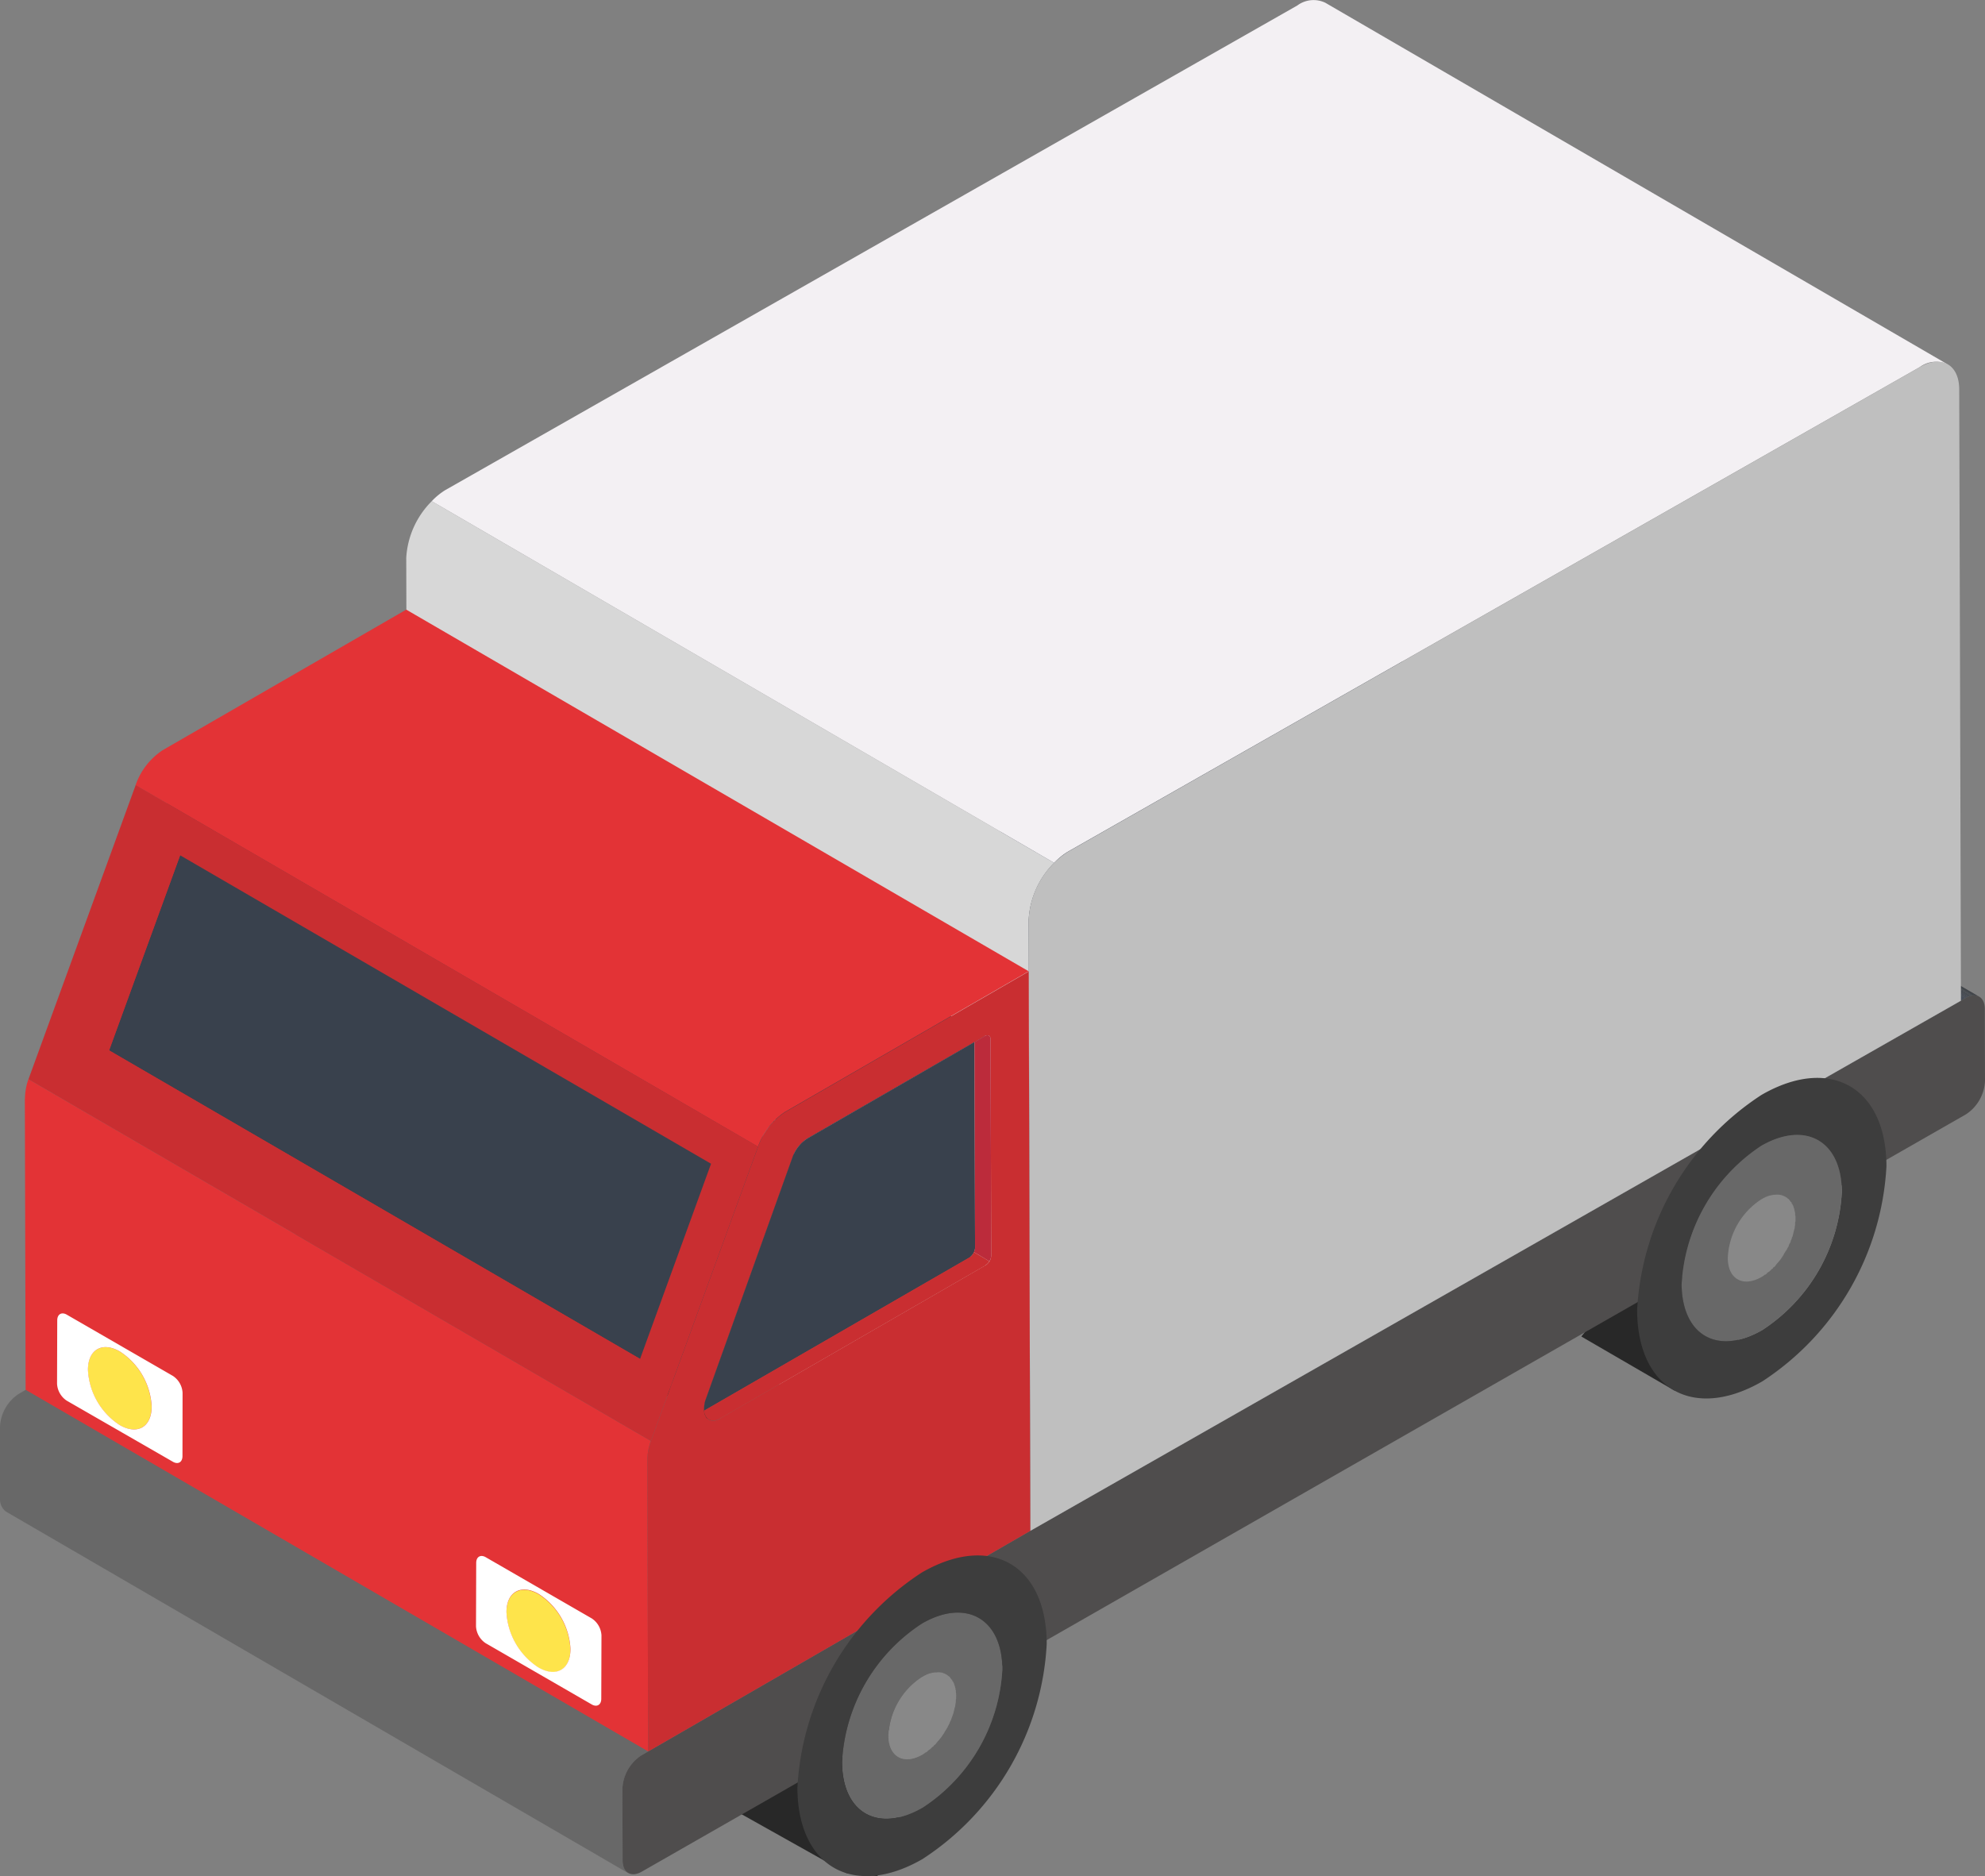 <svg xmlns="http://www.w3.org/2000/svg" width="61.517" height="58.149" viewBox="0 0 61.517 58.149">
  <rect x="0" y="0" width="61.517" height="58.149" fill="#808080" stroke="none"/>
  <g id="Smaller_Trucks" data-name="Smaller Trucks" transform="translate(-1 -2.314)">
    <path id="Path_28226" data-name="Path 28226" d="M18.928,46.729l3.26,1.828.939.092,1.3-.96-2.136-2.9-1.4-.521Z" transform="translate(5.049 11.814)" fill="#282828"/>
    <path id="Path_28227" data-name="Path 28227" d="M39.239,35.178l2.878,1.671,1.443-.038,1.179-.673-2.136-2.9-1.4-.521Z" transform="translate(10.768 8.561)" fill="#282828"/>
    <g id="Group_17736" data-name="Group 17736" transform="translate(1 2.314)">
      <g id="Group_17735" data-name="Group 17735">
        <path id="Path_28228" data-name="Path 28228" d="M53.191,28.89,33.9,17.68a.418.418,0,0,0-.422.041l19.29,11.21a.418.418,0,0,1,.422-.041Z" transform="translate(8.147 2.002)" fill="none"/>
        <g id="Group_17713" data-name="Group 17713" transform="translate(41.626 19.642)">
          <path id="Path_28229" data-name="Path 28229" d="M53.109,28.886l-19.29-11.21a.293.293,0,0,0-.048-.022l19.29,11.21a.292.292,0,0,1,.048.022" transform="translate(-33.398 -17.636)" fill="#2b2f35"/>
          <path id="Path_28230" data-name="Path 28230" d="M53.07,28.867,33.78,17.657a.291.291,0,0,0-.042-.011l19.29,11.21a.291.291,0,0,1,.042.011" transform="translate(-33.407 -17.639)" fill="#2d3137"/>
          <path id="Path_28231" data-name="Path 28231" d="M53.036,28.856l-19.29-11.21-.034,0L53,28.851l.034,0" transform="translate(-33.414 -17.64)" fill="#2e3339"/>
          <path id="Path_28232" data-name="Path 28232" d="M53.009,28.852l-19.29-11.21h-.031l19.29,11.21h.031" transform="translate(-33.421 -17.64)" fill="#30353b"/>
          <path id="Path_28233" data-name="Path 28233" d="M52.984,28.85,33.694,17.64h-.028l19.29,11.21h.028" transform="translate(-33.427 -17.64)" fill="#33383d"/>
          <path id="Path_28234" data-name="Path 28234" d="M52.962,28.851l-19.29-11.21-.026,0,19.29,11.21.026,0" transform="translate(-33.433 -17.64)" fill="#33393f"/>
          <path id="Path_28235" data-name="Path 28235" d="M52.941,28.853l-19.29-11.21-.026,0,19.29,11.21.026,0" transform="translate(-33.439 -17.639)" fill="#353a41"/>
          <path id="Path_28236" data-name="Path 28236" d="M52.921,28.856l-19.29-11.21-.024.005L52.9,28.862l.024-.005" transform="translate(-33.444 -17.639)" fill="#373c43"/>
          <path id="Path_28237" data-name="Path 28237" d="M52.9,28.861l-19.29-11.21-.024.007,19.29,11.21.024-.007" transform="translate(-33.45 -17.637)" fill="#393e45"/>
          <path id="Path_28238" data-name="Path 28238" d="M52.883,28.866l-19.29-11.21-.024.008,19.29,11.21.024-.008" transform="translate(-33.455 -17.636)" fill="#3a4047"/>
          <path id="Path_28239" data-name="Path 28239" d="M52.864,28.872l-19.29-11.21-.024.009,19.29,11.21.024-.009" transform="translate(-33.46 -17.634)" fill="#3c4249"/>
          <path id="Path_28240" data-name="Path 28240" d="M52.845,28.879l-19.29-11.21-.024.01,19.29,11.21.024-.01" transform="translate(-33.465 -17.632)" fill="#3e434b"/>
          <path id="Path_28241" data-name="Path 28241" d="M52.827,28.887l-19.29-11.21-.024.011L52.8,28.9l.024-.011" transform="translate(-33.47 -17.63)" fill="#40454e"/>
          <path id="Path_28242" data-name="Path 28242" d="M52.808,28.9l-19.29-11.21-.024.013,19.29,11.21.024-.013" transform="translate(-33.476 -17.628)" fill="#424750"/>
          <path id="Path_28243" data-name="Path 28243" d="M52.788,28.905,33.5,17.7l-.019.01,19.29,11.21Z" transform="translate(-33.48 -17.625)" fill="#424952"/>
        </g>
        <g id="Group_17714" data-name="Group 17714" transform="translate(41.482 19.723)">
          <path id="Path_28244" data-name="Path 28244" d="M52.8,28.914,33.512,17.7l-.144.083L52.657,29Z" transform="translate(-33.367 -17.703)" fill="#484e58"/>
        </g>
        <g id="Group_17715" data-name="Group 17715" transform="translate(12.64 19.807)">
          <path id="Path_28245" data-name="Path 28245" d="M58.994,28.979,39.7,17.769,10.863,34.2l19.29,11.21Z" transform="translate(-10.863 -17.769)" fill="#484e58"/>
        </g>
        <path id="Path_28246" data-name="Path 28246" d="M29.245,35.147,9.956,23.937a.374.374,0,0,1-.174.293l19.29,11.21A.373.373,0,0,0,29.245,35.147Z" transform="translate(1.473 3.775)" fill="none"/>
        <g id="Group_17716" data-name="Group 17716" transform="translate(0 36.233)">
          <path id="Path_28247" data-name="Path 28247" d="M1,38.57v2.237a.476.476,0,0,0,.178.393L20.468,52.41a.439.439,0,0,1-.167-.393l-.012-2.237a1.308,1.308,0,0,1,.595-1.023L32.927,41.8,13.637,30.586,1.595,37.547A1.289,1.289,0,0,0,1,38.57Z" transform="translate(-1 -30.586)" fill="#686868"/>
        </g>
        <g id="Group_17717" data-name="Group 17717" transform="translate(19.289 30.852)">
          <path id="Path_28248" data-name="Path 28248" d="M16.642,49.94a1.3,1.3,0,0,0-.591,1.023l.006,2.235c0,.384.268.537.595.348L57.688,30.074a1.307,1.307,0,0,0,.591-1.032l-.006-2.235c0-.376-.268-.528-.595-.339l-.144.083L28.691,42.983Z" transform="translate(-16.051 -26.387)" fill="#4f4d4d"/>
        </g>
        <g id="Group_17718" data-name="Group 17718" transform="translate(53.556 37.546)">
          <path id="Path_28249" data-name="Path 28249" d="M43.324,31.67l.059-.06v2.178a.073.073,0,0,1-.048-.012h-.083c-.012-.012-.024-.012-.048-.012l-.012-.012a.043.043,0,0,1-.036-.012h-.012c-.024-.012-.036-.024-.048-.024l-.012-.012c-.012,0-.024-.012-.036-.024a.012.012,0,0,1-.012-.012c-.012,0-.024-.012-.036-.024s-.036-.035-.048-.048v-.012l-.036-.035v-.012a.161.161,0,0,1-.036-.048v-.012c-.012-.012-.012-.024-.024-.048v-.012a.09.09,0,0,1-.024-.059l-.012-.012a.072.072,0,0,0-.012-.048v-.023a.09.09,0,0,1-.012-.06V33.2c0-.024-.012-.048-.012-.072v-.191a.151.151,0,0,1,.012-.072V32.86a.173.173,0,0,1,.012-.083v-.024c0-.023.012-.048.012-.071a.036.036,0,0,1,.012-.024c0-.024.012-.048.012-.072a.041.041,0,0,1,.012-.024c0-.024.012-.048.012-.072.012,0,.012-.012.012-.024a.169.169,0,0,0,.024-.072c.012-.012.012-.012.012-.024s.012-.048.024-.059a.044.044,0,0,0,.012-.036l.036-.072v-.012a.246.246,0,0,1,.048-.072c0-.012,0-.024.012-.024l.036-.072v-.012a.249.249,0,0,0,.048-.072.037.037,0,0,0,.012-.024.264.264,0,0,1,.048-.06c0-.012,0-.012.012-.023a.242.242,0,0,1,.048-.072l.012-.012c.012-.024.036-.036.048-.059s.012-.012.012-.023Z" transform="translate(-42.788 -31.61)" fill="#929393"/>
        </g>
        <g id="Group_17719" data-name="Group 17719" transform="translate(11.41 20.999)">
          <path id="Path_28250" data-name="Path 28250" d="M29.192,29.909,9.9,18.7l.019,6.713,19.29,11.21Z" transform="translate(-9.903 -18.699)" fill="#b94234"/>
        </g>
        <path id="Path_28251" data-name="Path 28251" d="M29.152,29.822,9.862,18.612a.123.123,0,0,1,.052.111L29.2,29.933A.123.123,0,0,0,29.152,29.822Z" transform="translate(1.496 2.275)" fill="none"/>
        <g id="Group_17720" data-name="Group 17720" transform="translate(11.358 20.887)">
          <path id="Path_28252" data-name="Path 28252" d="M29.152,29.822,9.862,18.612a.092.092,0,0,1,.031.031l19.29,11.21a.093.093,0,0,0-.031-.031" transform="translate(-9.862 -18.612)" fill="#7e2c23"/>
          <path id="Path_28253" data-name="Path 28253" d="M29.176,29.846,9.886,18.636l.007.012,19.29,11.21Z" transform="translate(-9.855 -18.605)" fill="#812e24"/>
          <path id="Path_28254" data-name="Path 28254" d="M29.181,29.855,9.892,18.645l0,.01,19.29,11.21Z" transform="translate(-9.854 -18.602)" fill="#853026"/>
          <path id="Path_28255" data-name="Path 28255" d="M29.185,29.863,9.895,18.653l0,.009,19.29,11.21Z" transform="translate(-9.853 -18.6)" fill="#8b3227"/>
          <path id="Path_28256" data-name="Path 28256" d="M29.187,29.87,9.9,18.66l0,.009,19.29,11.21Z" transform="translate(-9.852 -18.598)" fill="#903329"/>
          <path id="Path_28257" data-name="Path 28257" d="M29.189,29.877,9.9,18.667l0,.008,19.29,11.21Z" transform="translate(-9.852 -18.596)" fill="#95352b"/>
          <path id="Path_28258" data-name="Path 28258" d="M29.19,29.884,9.9,18.674v.008l19.29,11.21Z" transform="translate(-9.851 -18.594)" fill="#9a362b"/>
          <path id="Path_28259" data-name="Path 28259" d="M29.191,29.89,9.9,18.68v.008L29.192,29.9Z" transform="translate(-9.851 -18.593)" fill="#9e382c"/>
          <path id="Path_28260" data-name="Path 28260" d="M29.192,29.9,9.9,18.686v.008L29.192,29.9Z" transform="translate(-9.851 -18.591)" fill="#a33a2e"/>
          <path id="Path_28261" data-name="Path 28261" d="M29.192,29.9,9.9,18.692V18.7l19.29,11.21Z" transform="translate(-9.851 -18.589)" fill="#a83b2f"/>
          <path id="Path_28262" data-name="Path 28262" d="M29.192,29.908,9.9,18.7h0l19.29,11.21h0" transform="translate(-9.851 -18.587)" fill="#ac3c30"/>
        </g>
        <path id="Path_28263" data-name="Path 28263" d="M29.179,29.824,9.889,18.614a.122.122,0,0,0-.123.011l19.29,11.21A.122.122,0,0,1,29.179,29.824Z" transform="translate(1.468 2.273)" fill="none"/>
        <g id="Group_17721" data-name="Group 17721" transform="translate(11.234 20.875)">
          <path id="Path_28264" data-name="Path 28264" d="M29.155,29.823,9.865,18.613l-.014-.007,19.29,11.21Z" transform="translate(-9.742 -18.601)" fill="#24282d"/>
          <path id="Path_28265" data-name="Path 28265" d="M29.143,29.817,9.853,18.607l-.012,0,19.29,11.21Z" transform="translate(-9.745 -18.602)" fill="#26292e"/>
          <path id="Path_28266" data-name="Path 28266" d="M29.133,29.814,9.843,18.6h-.01l19.29,11.21Z" transform="translate(-9.747 -18.602)" fill="#272b30"/>
          <path id="Path_28267" data-name="Path 28267" d="M29.125,29.813,9.835,18.6H9.826l19.29,11.21Z" transform="translate(-9.749 -18.602)" fill="#292c32"/>
          <path id="Path_28268" data-name="Path 28268" d="M29.118,29.812,9.828,18.6H9.82l19.29,11.21Z" transform="translate(-9.751 -18.602)" fill="#2a2e34"/>
          <path id="Path_28269" data-name="Path 28269" d="M29.111,29.813,9.821,18.6H9.814L29.1,29.813Z" transform="translate(-9.752 -18.602)" fill="#2b2f35"/>
          <path id="Path_28270" data-name="Path 28270" d="M29.105,29.813,9.815,18.6H9.808L29.1,29.815Z" transform="translate(-9.754 -18.602)" fill="#2d3137"/>
          <path id="Path_28271" data-name="Path 28271" d="M29.1,29.814,9.809,18.6l-.007,0,19.29,11.21Z" transform="translate(-9.755 -18.602)" fill="#2e3239"/>
          <path id="Path_28272" data-name="Path 28272" d="M29.094,29.815,9.8,18.605l-.007,0,19.29,11.21Z" transform="translate(-9.757 -18.602)" fill="#30343a"/>
          <path id="Path_28273" data-name="Path 28273" d="M29.088,29.817,9.8,18.607l-.007,0,19.29,11.21Z" transform="translate(-9.759 -18.601)" fill="#31353c"/>
          <path id="Path_28274" data-name="Path 28274" d="M29.083,29.819,9.793,18.609l-.007,0,19.29,11.21Z" transform="translate(-9.76 -18.601)" fill="#32373e"/>
          <path id="Path_28275" data-name="Path 28275" d="M29.077,29.821,9.788,18.611l-.007,0,19.29,11.21Z" transform="translate(-9.762 -18.6)" fill="#343940"/>
          <path id="Path_28276" data-name="Path 28276" d="M29.072,29.823,9.782,18.613l-.007,0,19.29,11.21Z" transform="translate(-9.763 -18.6)" fill="#353a41"/>
          <path id="Path_28277" data-name="Path 28277" d="M29.067,29.826,9.777,18.616l-.007,0,19.29,11.21Z" transform="translate(-9.765 -18.599)" fill="#383c44"/>
          <path id="Path_28278" data-name="Path 28278" d="M29.061,29.828,9.771,18.618l-.005,0,19.29,11.21Z" transform="translate(-9.766 -18.598)" fill="#383d46"/>
        </g>
        <g id="Group_17722" data-name="Group 17722" transform="translate(12.59)">
          <path id="Path_28279" data-name="Path 28279" d="M10.823,16.189l.048,18.944,19.289,11.21L30.113,27.4a2.7,2.7,0,0,1,.789-1.755L11.613,14.435a2.7,2.7,0,0,0-.79,1.755Z" transform="translate(-10.823 1.099)" fill="#d7d7d7"/>
          <path id="Path_28280" data-name="Path 28280" d="M39.134,2.4a.841.841,0,0,0-.869.084L11.852,17.509a2.1,2.1,0,0,0-.412.339l19.289,11.21a2.092,2.092,0,0,1,.412-.339L57.554,13.693a.841.841,0,0,1,.869-.083Z" transform="translate(-10.65 -2.314)" fill="#f3f0f3"/>
        </g>
        <g id="Group_17723" data-name="Group 17723" transform="translate(31.876 11.21)">
          <path id="Path_28281" data-name="Path 28281" d="M27.076,26.261a2.664,2.664,0,0,0-1.2,2.094L25.926,47.3,54.768,30.867l-.054-18.944c0-.768-.543-1.085-1.22-.695Z" transform="translate(-25.872 -11.061)" fill="#bfbfbf"/>
        </g>
        <g id="Group_17724" data-name="Group 17724" transform="translate(3.034 28.005)">
          <path id="Path_28282" data-name="Path 28282" d="M30.877,35.376l-19.29-11.21-8.22,4.746,19.29,11.21Z" transform="translate(-3.367 -24.166)" fill="#ce493a"/>
        </g>
        <path id="Path_28283" data-name="Path 28283" d="M3.446,27.869a.353.353,0,0,1-.358.036l19.29,11.21a.353.353,0,0,0,.358-.036L3.446,27.869Z" transform="translate(-0.412 4.882)" fill="none"/>
        <g id="Group_17725" data-name="Group 17725" transform="translate(2.676 32.751)">
          <path id="Path_28284" data-name="Path 28284" d="M22.661,39.079,3.371,27.869l-.017.009,19.29,11.21Z" transform="translate(-3.013 -27.869)" fill="#c04335"/>
          <path id="Path_28285" data-name="Path 28285" d="M22.649,39.086,3.359,27.876l-.021.011L22.627,39.1l.021-.011" transform="translate(-3.018 -27.867)" fill="#bb4234"/>
          <path id="Path_28286" data-name="Path 28286" d="M22.632,39.095,3.342,27.885l-.021.01L22.611,39.1l.021-.01" transform="translate(-3.022 -27.865)" fill="#b64033"/>
          <path id="Path_28287" data-name="Path 28287" d="M22.616,39.1,3.326,27.893l-.021.009L22.6,39.111l.021-.009" transform="translate(-3.027 -27.862)" fill="#b13e32"/>
          <path id="Path_28288" data-name="Path 28288" d="M22.6,39.109,3.31,27.9l-.02.008,19.29,11.21.02-.008" transform="translate(-3.031 -27.86)" fill="#ac3c30"/>
          <path id="Path_28289" data-name="Path 28289" d="M22.584,39.115,3.294,27.905l-.021.007,19.29,11.21.021-.007" transform="translate(-3.036 -27.859)" fill="#a83b2f"/>
          <path id="Path_28290" data-name="Path 28290" d="M22.568,39.121,3.278,27.911l-.021.006,19.29,11.21.021-.006" transform="translate(-3.04 -27.857)" fill="#a33a2e"/>
          <path id="Path_28291" data-name="Path 28291" d="M22.552,39.125,3.262,27.915l-.02,0,19.29,11.21.02,0" transform="translate(-3.045 -27.856)" fill="#9e382c"/>
          <path id="Path_28292" data-name="Path 28292" d="M22.536,39.128,3.246,27.918l-.022,0,19.29,11.21.022,0" transform="translate(-3.05 -27.855)" fill="#9a362b"/>
          <path id="Path_28293" data-name="Path 28293" d="M22.519,39.131,3.229,27.921l-.022,0L22.5,39.134l.022,0" transform="translate(-3.054 -27.854)" fill="#95352b"/>
          <path id="Path_28294" data-name="Path 28294" d="M22.5,39.133,3.213,27.923H3.189l19.29,11.21H22.5" transform="translate(-3.06 -27.854)" fill="#903329"/>
          <path id="Path_28295" data-name="Path 28295" d="M22.484,39.134,3.194,27.924H3.17l19.29,11.21h.024" transform="translate(-3.065 -27.854)" fill="#8b3227"/>
          <path id="Path_28296" data-name="Path 28296" d="M22.466,39.134,3.176,27.924l-.03,0,19.29,11.21.03,0" transform="translate(-3.072 -27.855)" fill="#853026"/>
          <path id="Path_28297" data-name="Path 28297" d="M22.444,39.132,3.154,27.922l-.035-.01,19.29,11.21.035.01" transform="translate(-3.079 -27.857)" fill="#812e24"/>
          <path id="Path_28298" data-name="Path 28298" d="M22.417,39.126,3.127,27.916a.251.251,0,0,1-.039-.018l19.29,11.21a.257.257,0,0,0,.039.018" transform="translate(-3.088 -27.861)" fill="#7e2c23"/>
        </g>
        <path id="Path_28299" data-name="Path 28299" d="M3.121,28.036l19.29,11.21c-.147-.086-.2-.326-.093-.633L3.028,27.4c-.108.307-.054.547.093.633Z" transform="translate(-0.445 4.751)" fill="none"/>
        <g id="Group_17726" data-name="Group 17726" transform="translate(2.526 32.155)">
          <path id="Path_28300" data-name="Path 28300" d="M22.307,38.613,3.017,27.4l-.006.017L22.3,38.631Z" transform="translate(-2.96 -27.403)" fill="#424751"/>
          <path id="Path_28301" data-name="Path 28301" d="M22.3,38.627,3.013,27.417,3,27.446l19.29,11.21.009-.028" transform="translate(-2.962 -27.4)" fill="#404650"/>
          <path id="Path_28302" data-name="Path 28302" d="M22.3,38.649,3.006,27.439,3,27.467l19.29,11.21.008-.028" transform="translate(-2.964 -27.393)" fill="#40444d"/>
          <path id="Path_28303" data-name="Path 28303" d="M22.289,38.671,3,27.461l-.007.028L22.281,38.7l.008-.028" transform="translate(-2.965 -27.387)" fill="#3e434c"/>
          <path id="Path_28304" data-name="Path 28304" d="M22.283,38.693,2.993,27.483l-.006.028,19.29,11.21.006-.028" transform="translate(-2.967 -27.381)" fill="#3d414a"/>
          <path id="Path_28305" data-name="Path 28305" d="M22.278,38.715,2.988,27.5l-.006.027,19.29,11.21.006-.027" transform="translate(-2.968 -27.375)" fill="#3b4048"/>
          <path id="Path_28306" data-name="Path 28306" d="M22.273,38.736,2.983,27.526c0,.009,0,.018,0,.026l19.29,11.21c0-.009,0-.017,0-.026" transform="translate(-2.969 -27.369)" fill="#393e47"/>
          <path id="Path_28307" data-name="Path 28307" d="M22.269,38.756,2.98,27.546c0,.009,0,.017,0,.026l19.29,11.21,0-.026" transform="translate(-2.97 -27.363)" fill="#383d46"/>
          <path id="Path_28308" data-name="Path 28308" d="M22.266,38.776,2.977,27.566c0,.008,0,.017,0,.025L22.264,38.8l0-.025" transform="translate(-2.97 -27.358)" fill="#383c44"/>
          <path id="Path_28309" data-name="Path 28309" d="M22.264,38.8,2.974,27.586c0,.008,0,.016,0,.024l19.29,11.21c0-.008,0-.016,0-.024" transform="translate(-2.971 -27.352)" fill="#353a41"/>
          <path id="Path_28310" data-name="Path 28310" d="M22.262,38.815,2.973,27.6q0,.012,0,.024l19.29,11.21q0-.012,0-.024" transform="translate(-2.971 -27.347)" fill="#343940"/>
          <path id="Path_28311" data-name="Path 28311" d="M22.261,38.834,2.971,27.624c0,.008,0,.016,0,.024l19.29,11.21c0-.008,0-.016,0-.024" transform="translate(-2.971 -27.341)" fill="#32373e"/>
          <path id="Path_28312" data-name="Path 28312" d="M22.261,38.852,2.971,27.642c0,.008,0,.016,0,.023l19.29,11.21c0-.008,0-.016,0-.023" transform="translate(-2.971 -27.336)" fill="#31353c"/>
          <path id="Path_28313" data-name="Path 28313" d="M22.261,38.871,2.972,27.661c0,.008,0,.016,0,.024L22.263,38.9c0-.008,0-.016,0-.024" transform="translate(-2.971 -27.331)" fill="#30343a"/>
          <path id="Path_28314" data-name="Path 28314" d="M22.263,38.89,2.973,27.68c0,.008,0,.016,0,.024l19.29,11.21c0-.008,0-.016,0-.024" transform="translate(-2.971 -27.326)" fill="#2e3239"/>
          <path id="Path_28315" data-name="Path 28315" d="M22.265,38.908,2.975,27.7c0,.008,0,.017,0,.025l19.29,11.21c0-.008,0-.016,0-.025" transform="translate(-2.97 -27.32)" fill="#2d3137"/>
          <path id="Path_28316" data-name="Path 28316" d="M22.267,38.928,2.978,27.718l0,.025,19.29,11.21c0-.008,0-.016,0-.025" transform="translate(-2.969 -27.315)" fill="#2b2f35"/>
          <path id="Path_28317" data-name="Path 28317" d="M22.271,38.947,2.982,27.737c0,.009,0,.018.007.026l19.29,11.21q0-.013-.007-.026" transform="translate(-2.968 -27.309)" fill="#2a2e34"/>
          <path id="Path_28318" data-name="Path 28318" d="M22.277,38.968,2.987,27.758c0,.009.006.018.009.027l19.29,11.21-.009-.027" transform="translate(-2.967 -27.304)" fill="#292c32"/>
          <path id="Path_28319" data-name="Path 28319" d="M22.284,38.989,2.994,27.779c0,.011.008.021.013.031L22.3,39.02c0-.01-.009-.02-.013-.031" transform="translate(-2.965 -27.298)" fill="#272b30"/>
          <path id="Path_28320" data-name="Path 28320" d="M22.294,39.013,3,27.8a.326.326,0,0,0,.02.036l19.29,11.21a.325.325,0,0,1-.02-.035" transform="translate(-2.962 -27.291)" fill="#26292e"/>
          <path id="Path_28321" data-name="Path 28321" d="M22.309,39.041,3.02,27.831a.26.26,0,0,0,.088.085L22.4,39.126a.258.258,0,0,1-.088-.085" transform="translate(-2.958 -27.283)" fill="#24282d"/>
        </g>
        <g id="Group_17727" data-name="Group 17727" transform="translate(0.773 33.449)">
          <path id="Path_28322" data-name="Path 28322" d="M1.6,29.008l.024,9.032L20.917,49.249l-.024-9.032A1.847,1.847,0,0,1,21,39.623L1.711,28.413a1.85,1.85,0,0,0-.107.595Z" transform="translate(-1.603 -28.413)" fill="#e33336"/>
        </g>
        <g id="Group_17728" data-name="Group 17728" transform="translate(5.726 20.899)">
          <path id="Path_28323" data-name="Path 28323" d="M30.266,29.831l-19.29-11.21L5.468,21.8l19.29,11.21Z" transform="translate(-5.468 -18.621)" fill="#3d414a"/>
        </g>
        <g id="Group_17729" data-name="Group 17729" transform="translate(2.583 24.656)">
          <path id="Path_28324" data-name="Path 28324" d="M24.993,32.763,5.7,21.553l-2.688,7.5,19.29,11.21Z" transform="translate(-3.016 -21.553)" fill="#424851"/>
        </g>
        <path id="Path_28325" data-name="Path 28325" d="M24.858,32.312,5.568,21.1a1.142,1.142,0,0,0-.455.578L24.4,32.89A1.142,1.142,0,0,1,24.858,32.312Z" transform="translate(0.158 2.977)" fill="none"/>
        <g id="Group_17730" data-name="Group 17730" transform="translate(5.271 24.079)">
          <path id="Path_28326" data-name="Path 28326" d="M24.759,32.312,5.469,21.1l0,0,19.29,11.21Z" transform="translate(-5.014 -21.102)" fill="#383d46"/>
          <path id="Path_28327" data-name="Path 28327" d="M24.758,32.314,5.469,21.1l-.021.013,19.29,11.21.021-.013" transform="translate(-5.019 -21.101)" fill="#393e47"/>
          <path id="Path_28328" data-name="Path 28328" d="M24.742,32.324,5.452,21.114l-.022.014,19.29,11.21.022-.014" transform="translate(-5.023 -21.099)" fill="#3b4048"/>
          <path id="Path_28329" data-name="Path 28329" d="M24.725,32.336,5.436,21.125l-.022.016L24.7,32.351l.022-.016" transform="translate(-5.028 -21.096)" fill="#3d414a"/>
          <path id="Path_28330" data-name="Path 28330" d="M24.708,32.348,5.419,21.138l-.022.017,19.29,11.21.022-.017" transform="translate(-5.033 -21.092)" fill="#3e434c"/>
          <path id="Path_28331" data-name="Path 28331" d="M24.691,32.361,5.4,21.151l-.023.019,19.29,11.21.023-.019" transform="translate(-5.038 -21.088)" fill="#40444d"/>
          <path id="Path_28332" data-name="Path 28332" d="M24.673,32.376,5.383,21.166l-.023.02L24.65,32.4l.023-.02" transform="translate(-5.043 -21.084)" fill="#404650"/>
          <path id="Path_28333" data-name="Path 28333" d="M24.655,32.391,5.365,21.181l-.023.021,19.29,11.21.023-.021" transform="translate(-5.048 -21.08)" fill="#424751"/>
          <path id="Path_28334" data-name="Path 28334" d="M24.637,32.408,5.348,21.2l-.022.022,19.29,11.21.022-.022" transform="translate(-5.053 -21.075)" fill="#434953"/>
          <path id="Path_28335" data-name="Path 28335" d="M24.62,32.425,5.33,21.215l-.021.022L24.6,32.447l.021-.022" transform="translate(-5.058 -21.07)" fill="#454a55"/>
          <path id="Path_28336" data-name="Path 28336" d="M24.6,32.442,5.313,21.232l-.02.023,19.29,11.21.02-.023" transform="translate(-5.062 -21.066)" fill="#464c56"/>
          <path id="Path_28337" data-name="Path 28337" d="M24.587,32.46,5.3,21.25l-.02.023,19.29,11.21.02-.023" transform="translate(-5.067 -21.061)" fill="#5c626b"/>
          <path id="Path_28338" data-name="Path 28338" d="M24.572,32.478,5.282,21.268l-.02.025L24.552,32.5l.02-.025" transform="translate(-5.071 -21.055)" fill="#656a73"/>
          <path id="Path_28339" data-name="Path 28339" d="M24.557,32.5,5.267,21.287l-.022.029,19.29,11.21.022-.029" transform="translate(-5.076 -21.05)" fill="#6d7279"/>
          <path id="Path_28340" data-name="Path 28340" d="M24.542,32.52,5.252,21.309l-.032.045,19.29,11.21.032-.044" transform="translate(-5.083 -21.044)" fill="#72777f"/>
          <path id="Path_28341" data-name="Path 28341" d="M24.519,32.554,5.23,21.344q-.022.033-.043.068l19.29,11.21q.021-.035.043-.068" transform="translate(-5.092 -21.034)" fill="#787c83"/>
          <path id="Path_28342" data-name="Path 28342" d="M24.482,32.608,5.192,21.4l-.026.046,19.29,11.21.026-.046" transform="translate(-5.098 -21.019)" fill="#72777f"/>
          <path id="Path_28343" data-name="Path 28343" d="M24.46,32.643,5.17,21.433l-.016.031,19.29,11.21.016-.031" transform="translate(-5.101 -21.009)" fill="#6d7279"/>
          <path id="Path_28344" data-name="Path 28344" d="M24.447,32.668,5.157,21.458l-.013.027,19.29,11.21.013-.027" transform="translate(-5.104 -21.002)" fill="#656a73"/>
          <path id="Path_28345" data-name="Path 28345" d="M24.436,32.689,5.146,21.479l-.012.026,19.29,11.21.012-.026" transform="translate(-5.107 -20.996)" fill="#5c626b"/>
          <path id="Path_28346" data-name="Path 28346" d="M24.427,32.709,5.137,21.5l-.011.025,19.29,11.21.011-.025" transform="translate(-5.109 -20.99)" fill="#464c56"/>
          <path id="Path_28347" data-name="Path 28347" d="M24.418,32.728,5.129,21.518l-.01.026,19.29,11.21.01-.026" transform="translate(-5.111 -20.985)" fill="#454a55"/>
          <path id="Path_28348" data-name="Path 28348" d="M24.41,32.748,5.12,21.538l-.007.019L24.4,32.767Z" transform="translate(-5.113 -20.979)" fill="#434953"/>
        </g>
        <g id="Group_17731" data-name="Group 17731" transform="translate(20.06 30.11)">
          <path id="Path_28349" data-name="Path 28349" d="M20.087,31.236a2.113,2.113,0,0,1,.842-1.072l7.544-4.356.049,17.338L16.678,49.985l-.026-9.036a1.729,1.729,0,0,1,.113-.59Zm-1.171,8.424,8.22-4.746a.373.373,0,0,0,.174-.293l-.019-6.713c0-.1-.077-.157-.175-.1l-5.508,3.18a1.142,1.142,0,0,0-.455.578l-2.688,7.5c-.174.494.071.816.451.6" transform="translate(-16.652 -25.808)" fill="#c92e31"/>
        </g>
        <path id="Path_28350" data-name="Path 28350" d="M20.766,31.084a1.143,1.143,0,0,1,.455-.577l5.184-2.993.018,6.387a.374.374,0,0,1-.174.293L18.03,38.94a.822.822,0,0,1,.048-.357Z" transform="translate(3.795 4.782)" fill="#39414d"/>
        <g id="Group_17732" data-name="Group 17732" transform="translate(4.201 18.895)">
          <path id="Path_28351" data-name="Path 28351" d="M4.278,22.5,23.567,33.705a2.139,2.139,0,0,1,.845-1.083l7.544-4.355L12.667,17.058,5.123,21.412A2.134,2.134,0,0,0,4.278,22.5Z" transform="translate(-4.278 -17.058)" fill="#e33336"/>
        </g>
        <g id="Group_17733" data-name="Group 17733" transform="translate(0.882 24.328)">
          <path id="Path_28352" data-name="Path 28352" d="M24.3,32.506,5.011,21.3,1.688,30.42l19.29,11.21Z" transform="translate(-1.688 -21.296)" fill="#c92e31"/>
          <path id="Path_28353" data-name="Path 28353" d="M5.841,23l16.453,9.56-2.2,6.05L3.637,29.045Z" transform="translate(-1.14 -20.818)" fill="#39414d"/>
        </g>
        <g id="Group_17734" data-name="Group 17734" transform="translate(2.34 26.071)">
          <path id="Path_28354" data-name="Path 28354" d="M3.865,27.716l16.453,9.561-.292.8-17.2-10Z" transform="translate(-2.826 -21.232)" fill="#c92e31"/>
          <path id="Path_28355" data-name="Path 28355" d="M5.322,22.656l.747.435-2.2,6.05-1.039.368Z" transform="translate(-2.826 -22.656)" fill="#c92e31"/>
        </g>
      </g>
    </g>
    <g id="Group_17743" data-name="Group 17743" transform="translate(25.712 35.723)">
      <g id="Group_17737" data-name="Group 17737" transform="translate(1.383 16.573)">
        <path id="Path_28356" data-name="Path 28356" d="M26.33,43.073a5.46,5.46,0,0,1-2.476,4.289c-1.375.794-2.488.16-2.492-1.42a5.46,5.46,0,0,1,2.476-4.289C25.2,40.862,26.325,41.5,26.33,43.073Zm-2.481,2.639a1.833,1.833,0,0,0,.433-.358,2.315,2.315,0,0,0,.612-1.452c0-.486-.256-.76-.618-.741a.975.975,0,0,0-.433.142,2.309,2.309,0,0,0-1.045,1.81c0,.663.474.932,1.052.6" transform="translate(-21.361 -41.313)" fill="#686868"/>
      </g>
      <g id="Group_17738" data-name="Group 17738" transform="translate(2.824 18.421)">
        <path id="Path_28357" data-name="Path 28357" d="M24.58,43.414v.166a.038.038,0,0,1-.012.024v.083c0,.024-.012.048-.012.083v.012a.767.767,0,0,1-.024.083v.012c-.012.024-.012.06-.024.084v.012a.75.75,0,0,1-.024.084.011.011,0,0,1-.012.012.225.225,0,0,1-.024.084c0,.012,0,.012-.012.012a.17.17,0,0,1-.024.083.012.012,0,0,1-.012.012.8.8,0,0,0-.036.1.53.53,0,0,0-.048.083v.012c-.036.048-.071.107-.107.166v.012c-.036.048-.071.107-.107.155l-.012.012c-.036.047-.083.095-.119.142,0,.012,0,.012-.012.012v.012L23.925,45c-.012,0-.012.012-.024.012s-.012.024-.024.036-.012.012-.024.012l-.083.083c-.012,0-.012.012-.024.012s-.024.024-.036.024-.012.012-.012.024-.024.012-.036.024-.012.012-.024.012-.024.012-.036.024l-.012.012c-.024.012-.036.024-.059.035-.583.333-1.047.059-1.047-.595A2.281,2.281,0,0,1,23.521,42.9a.261.261,0,0,0,.06-.035c.012,0,.012-.012.024-.012s.024-.012.036-.012a.012.012,0,0,1,.012-.012c.012,0,.024-.012.036-.012s.012-.012.024-.012.024-.012.036-.012h.012c.012-.012.024-.012.048-.012a.091.091,0,0,1,.048-.012.322.322,0,0,1,.107-.012.459.459,0,0,1,.25.036.475.475,0,0,1,.107.059.164.164,0,0,0,.048.036.166.166,0,0,1,.036.047.179.179,0,0,1,.036.048h.012c.012.024.012.036.024.06h.012a.062.062,0,0,0,.024.048V43.1c.012.024.012.048.024.072a.107.107,0,0,1,.012.059.012.012,0,0,0,.012.012.153.153,0,0,0,.012.072V43.4Z" transform="translate(-22.485 -42.755)" fill="#888"/>
      </g>
      <g id="Group_17739" data-name="Group 17739" transform="translate(0 14.802)">
        <path id="Path_28358" data-name="Path 28358" d="M28.009,42.668a8.482,8.482,0,0,1-3.847,6.672c-2.135,1.233-3.873.242-3.88-2.211a8.5,8.5,0,0,1,3.855-6.668c2.135-1.233,3.865-.238,3.872,2.207Zm-3.851,5.083a5.46,5.46,0,0,0,2.476-4.289c0-1.571-1.125-2.21-2.492-1.421a5.461,5.461,0,0,0-2.476,4.289c0,1.58,1.117,2.214,2.492,1.42" transform="translate(-20.282 -39.932)" fill="#3d3d3d"/>
      </g>
      <g id="Group_17741" data-name="Group 17741" transform="translate(26.024)">
        <g id="Group_17740" data-name="Group 17740">
          <path id="Path_28359" data-name="Path 28359" d="M48.314,31.116a8.5,8.5,0,0,1-3.847,6.672c-2.135,1.233-3.873.242-3.88-2.211a8.5,8.5,0,0,1,3.855-6.668C46.569,27.681,48.307,28.672,48.314,31.116ZM44.463,36.2a5.444,5.444,0,0,0,2.469-4.285c0-1.572-1.117-2.215-2.485-1.425a5.461,5.461,0,0,0-2.476,4.289c0,1.58,1.117,2.214,2.492,1.42" transform="translate(-40.587 -28.382)" fill="#3d3d3d"/>
        </g>
      </g>
      <g id="Group_17742" data-name="Group 17742" transform="translate(27.404 1.768)">
        <path id="Path_28360" data-name="Path 28360" d="M46.627,31.524a5.437,5.437,0,0,1-2.463,4.284c-1.38.8-2.487.167-2.5-1.416a5.507,5.507,0,0,1,2.475-4.3C45.508,29.311,46.627,29.953,46.627,31.524Z" transform="translate(-41.665 -29.761)" fill="#686868"/>
      </g>
    </g>
    <g id="Group_17744" data-name="Group 17744" transform="translate(22.824 34.399)">
      <path id="Path_28361" data-name="Path 28361" d="M24.587,33.947l-.018-6.387.324-.187c.1-.057.175,0,.175.1l.019,6.713a.338.338,0,0,1-.057.171l-.481-.287a.324.324,0,0,0,.037-.123Z" transform="translate(-16.193 -27.349)" fill="#bc2b3b"/>
      <path id="Path_28362" data-name="Path 28362" d="M26.248,32.764a.361.361,0,0,0,.137-.17l.481.287a.355.355,0,0,1-.118.121l-8.221,4.747c-.275.159-.473.028-.5-.239Z" transform="translate(-18.029 -25.873)" fill="#c92e31"/>
    </g>
    <g id="Group_17745" data-name="Group 17745" transform="translate(54.55 39.344)">
      <path id="Path_28363" data-name="Path 28363" d="M44.878,31.867v.166a.038.038,0,0,1-.012.024v.083c0,.024-.012.048-.012.083v.012a.768.768,0,0,1-.024.083v.012c-.012.024-.012.06-.024.084v.012a.75.75,0,0,1-.024.084.011.011,0,0,1-.012.012.225.225,0,0,1-.024.084c0,.012,0,.012-.012.012a.17.17,0,0,1-.024.083.012.012,0,0,1-.012.012.8.8,0,0,0-.036.1.53.53,0,0,0-.048.083V32.9c-.036.048-.071.107-.107.166v.012c-.036.048-.071.107-.107.155l-.012.012c-.036.047-.083.095-.119.142,0,.012,0,.012-.012.012v.012l-.036.036c-.012,0-.012.012-.024.012s-.012.024-.024.036-.012.012-.024.012l-.083.083c-.012,0-.012.012-.024.012s-.024.024-.036.024-.012.012-.012.024-.024.012-.036.024-.012.012-.024.012-.024.012-.036.024l-.012.012c-.024.012-.036.024-.059.035-.583.333-1.047.059-1.047-.595a2.281,2.281,0,0,1,1.035-1.809.261.261,0,0,0,.06-.036c.012,0,.012-.012.024-.012s.024-.012.036-.012a.012.012,0,0,1,.012-.012c.012,0,.024-.012.036-.012s.012-.012.024-.012.024-.012.036-.012h.012c.012-.012.024-.012.048-.012a.091.091,0,0,1,.048-.012.322.322,0,0,1,.107-.012.459.459,0,0,1,.25.036.475.475,0,0,1,.107.059.164.164,0,0,0,.048.036.166.166,0,0,1,.036.047.179.179,0,0,1,.036.048h.012c.012.024.012.036.024.06h.012a.062.062,0,0,0,.024.048v.012c.012.024.012.048.024.072a.107.107,0,0,1,.012.059.012.012,0,0,0,.012.012.153.153,0,0,0,.012.072v.083Z" transform="translate(-42.784 -31.208)" fill="#888"/>
    </g>
    <g id="Group_17751" data-name="Group 17751" transform="translate(2.765 43.024)">
      <g id="Group_17748" data-name="Group 17748">
        <g id="Group_17746" data-name="Group 17746" transform="translate(0.96 1.045)">
          <path id="Path_28364" data-name="Path 28364" d="M4.118,35.03A2.164,2.164,0,0,1,5.1,36.735c0,.637-.444.889-.991.574a2.167,2.167,0,0,1-.984-1.714C3.129,34.966,3.571,34.714,4.118,35.03Z" transform="translate(-3.127 -34.894)" fill="#fee44b"/>
        </g>
        <g id="Group_17747" data-name="Group 17747">
          <path id="Path_28365" data-name="Path 28365" d="M5.97,36.015a.669.669,0,0,1,.3.525L6.267,38.5c0,.192-.138.27-.3.174L2.68,36.782a.67.67,0,0,1-.3-.525l.006-1.964c0-.192.138-.27.3-.174ZM4.322,37.538c.547.316.989.064.991-.574a2.164,2.164,0,0,0-.984-1.705c-.547-.316-.989-.064-.991.565a2.167,2.167,0,0,0,.984,1.714" transform="translate(-2.377 -34.079)" fill="#fff"/>
        </g>
      </g>
      <g id="Group_17749" data-name="Group 17749" transform="translate(13.931 8.561)">
        <path id="Path_28366" data-name="Path 28366" d="M14.246,40.9a2.164,2.164,0,0,1,.984,1.705c0,.637-.444.889-.991.574a2.182,2.182,0,0,1-.992-1.719c0-.628.452-.876,1-.56Z" transform="translate(-13.248 -40.758)" fill="#fee44b"/>
      </g>
      <g id="Group_17750" data-name="Group 17750" transform="translate(12.979 7.517)">
        <path id="Path_28367" data-name="Path 28367" d="M16.1,41.88a.67.67,0,0,1,.3.525l-.006,1.964c0,.192-.138.27-.3.174l-3.282-1.895a.67.67,0,0,1-.3-.525l.006-1.964c0-.192.138-.27.3-.174ZM14.449,43.4c.547.316.989.064.991-.574a2.164,2.164,0,0,0-.984-1.705c-.547-.316-1-.068-1,.56a2.182,2.182,0,0,0,.992,1.719" transform="translate(-12.504 -39.944)" fill="#fff"/>
      </g>
    </g>
  </g>
</svg>
